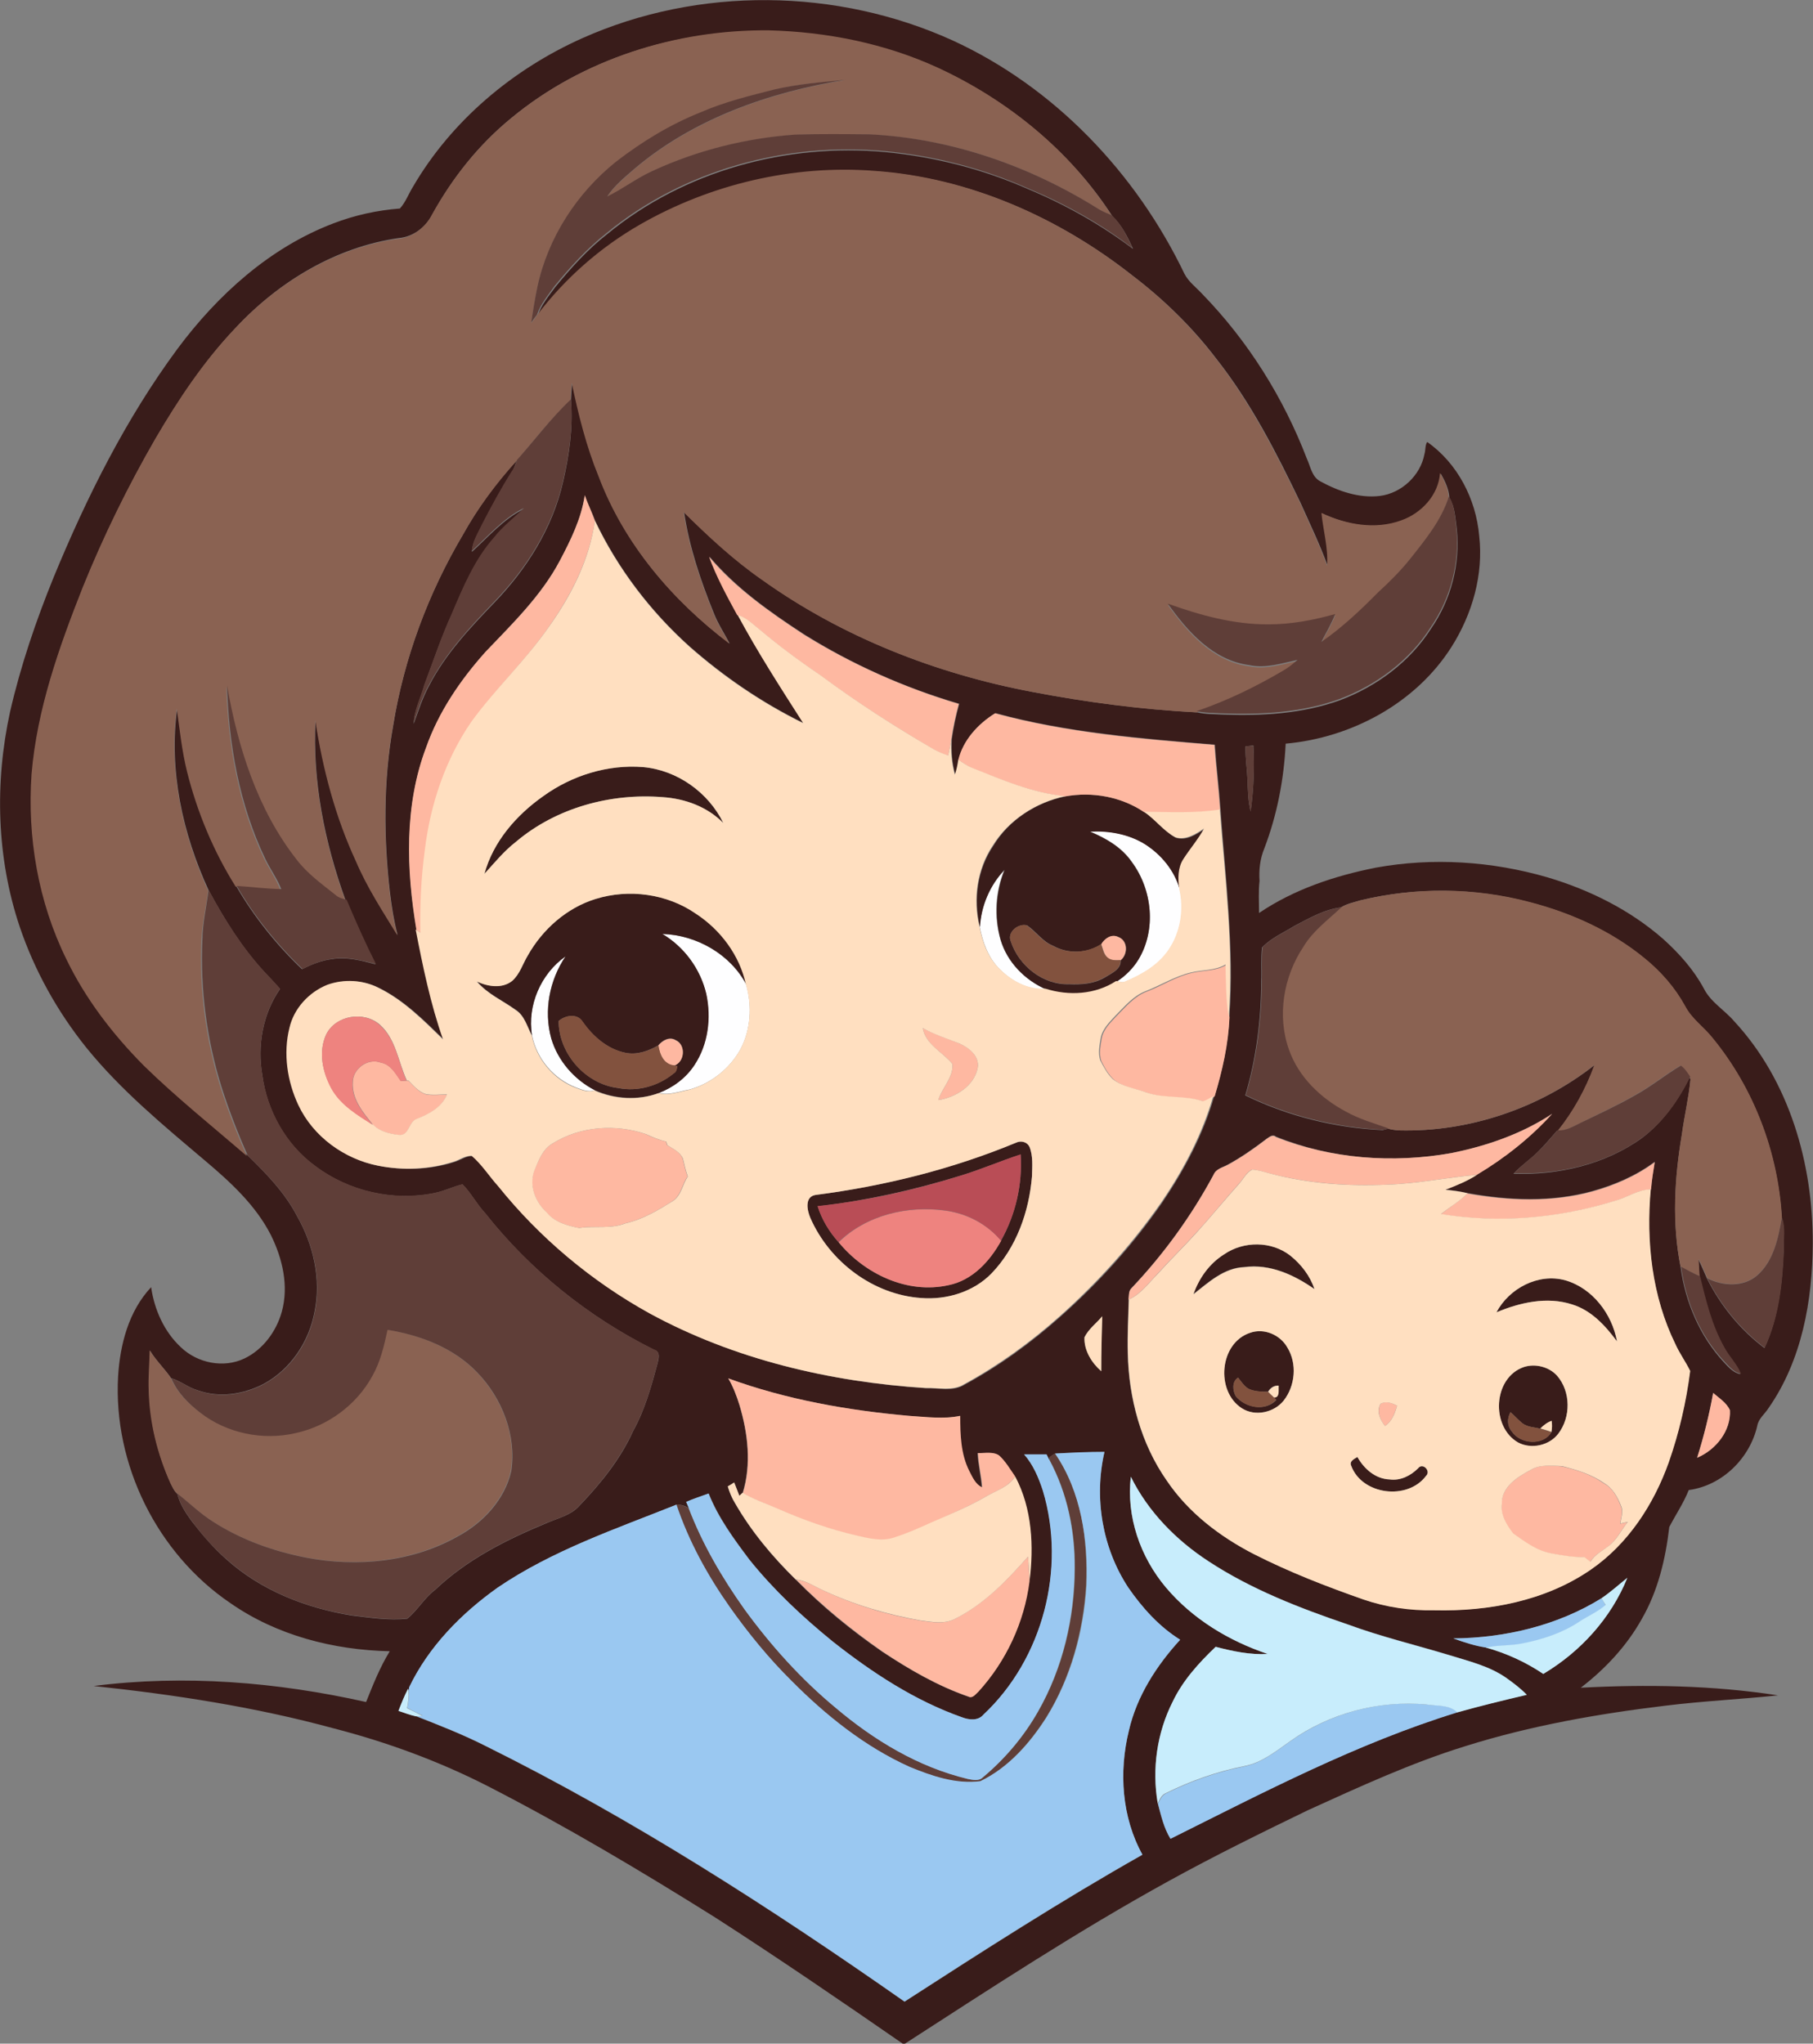 <?xml version="1.0" encoding="iso-8859-1"?>
<!-- Generator: Adobe Illustrator 19.2.0, SVG Export Plug-In . SVG Version: 6.00 Build 0)  -->
<svg version="1.1" id="Layer_1" xmlns="http://www.w3.org/2000/svg" xmlns:xlink="http://www.w3.org/1999/xlink" x="0px" y="0px"
	 viewBox="0 0 735.4 829.1" enable-background="new 0 0 735.4 829.1" xml:space="preserve">
<rect x="0" y="0" width="735.4" height="829.1" fill="#808080" stroke="none"/>
<path fill="#FEFEFF" d="M442.1,337.3c7.7-0.4,15.7,1,22.3,5.1c6.6,4.2,12,10.6,14.1,18.2c2,8.4,0.5,17.7-4.4,24.9
	c-4.2,6.1-10.8,9.9-17.4,12.7c-1.2,0.7-2.6,0.1-3.8-0.1c3.6-2.3,6.6-5.3,8.9-9c7.3-12.1,5.6-28.3-2.7-39.5
	C455,343.7,448.6,340,442.1,337.3z"/>
<path fill="#FEFEFF" d="M397.4,376c0.6-8.6,4.1-17,10-23.2c-3.7,8.9-4.3,19-1.6,28.4c2.7,9.1,9.8,16.3,18.4,20.1
	c-7.1,0.4-13.7-3.1-18.6-8C400.9,388.7,398.6,382.3,397.4,376z"/>
<path fill="#FEFEFF" d="M268.6,378.9c13.8,0.4,27.6,8.2,34.1,20.6c2.4,8.6,1.9,18.3-2.4,26.3c-4.4,7.9-12,13.8-20.6,16.2
	c-4.1,0.7-8.3,2.5-12.5,1.4c5.8-2.2,11-6.1,14.4-11.3c5.5-8.4,6.9-19.1,4.8-28.9C284.1,393.1,277.5,384.2,268.6,378.9z"/>
<path fill="#FEFEFF" d="M215.8,420c-2-12.1,3.6-25,13.6-32c-6.6,9.6-8.9,22-5.8,33.3c2.6,9.1,9.3,16.7,17.7,21
	c-2.6,0.9-5.2-0.2-7.6-1.1C224.6,437.7,217.7,429.5,215.8,420z"/>
<g>
	<g>
		<path fill="#391C1A" d="M236.2,15.5c47.2-21.1,103.3-20.4,150.2,0.9c41.4,19,74.5,53.9,94.1,94.8c1.7,3.2,4.7,5.4,7.1,8
			c18.6,19.1,33,42.1,42.5,66.9c1.5,3.2,2,7.4,5.5,9.2c7.3,4,15.7,6.9,24.1,5.9c8.8-1.1,16.5-8.3,18.1-17c0.5-1.6,0.2-3.5,1.1-4.9
			c12.3,8.6,19.8,23.2,21.1,38.1c1.8,15.7-2.8,31.7-11.2,45c-14.5,22.9-40.6,36.9-67.3,39.3c-0.7,14.5-3.5,29-8.7,42.6
			c-1.7,4.1-2.2,8.6-1.9,13.1c-0.5,4.3-0.2,8.6-0.2,13c14.2-9.6,30.7-15.1,47.4-18.4c23.1-4.2,47-2.6,69.5,3.9
			c17.2,5.1,33.7,13.3,47.2,25.2c6.4,5.8,12.2,12.3,16.3,19.9c2.8,5.6,8.5,8.8,12.4,13.4c22.3,24.1,31.9,57.6,31.8,90
			c-0.1,23.2-4.4,47.4-17.9,66.8c-1.5,2.4-4.1,4.3-4.6,7.2c-3,13.2-14.2,24.3-27.8,26.1c-2.1,5.3-5.3,10-7.9,15
			c-1.5,13-4.6,26-11.2,37.4c-6.1,10.9-14.8,20.2-24.7,27.8c26.7-1.4,53.5-1,80,3.1c-15.2,1.6-30.5,2.3-45.8,4.2
			c-27.3,3.3-54.6,8.1-81,16.4c-22,6.8-43,16.5-63.9,26c-19,9.2-37.9,18.5-56.4,28.7c-36.9,20.3-72.2,43.5-107.5,66.3
			c-25.3-17.5-50.7-34.9-76.5-51.5c-30-18.8-60.4-36.9-91.9-53.1c-19.9-10.2-41.1-18-62.8-23.6c-31.9-8.7-64.6-13.7-97.4-17.2
			c36.8-4.7,74.4-1.6,110.5,6.5c2.8-7,5.6-14.1,9.6-20.6c-22.8-0.5-45.8-6.4-64.6-19.5c-29.7-20.1-47.6-56.2-45.6-92
			c0.8-13,4.3-26.5,13.4-36.2c1.3,9.1,5.3,18.1,12.1,24.4c6.7,6.4,17.3,8.6,25.8,4.5c7.5-3.6,12.9-11,15.1-18.9
			c2.9-10.5,0.3-21.6-4.4-31.1c-6.2-12.2-16.5-21.6-26.8-30.3c-16.9-14.3-34.1-28.5-48.1-45.8C23.2,410.3,14,393.7,8,376
			c-9.4-28-10.2-58.5-3.9-87.3c4.3-18.7,10.5-36.9,17.7-54.6c13.4-32.5,29.3-64.3,50.2-92.6c16.3-21.9,37.5-41.1,63.3-50.9
			c8.6-3.3,17.7-5.3,26.9-6c2.3-2.5,3.5-5.9,5.3-8.8C183.1,49,208,28.1,236.2,15.5z M207.4,47.9c-13.1,10.7-23.8,24.1-31.9,38.9
			c-2.7,5.3-7.8,9.3-13.9,9.8c-25.5,3.7-48.6,17.7-66,36.4c-12.7,13.4-23,28.9-32.3,44.7c-11.2,19.4-21.1,39.6-29.5,60.4
			c-9.6,24.3-18.6,49.4-20.7,75.6c-1.8,25.7,2.7,51.9,14.1,75.1c7.8,16.2,18.9,30.6,31.5,43.3c13.3,12.9,27.7,24.5,41.7,36.6
			c7.6,7.4,15.2,15.2,20.1,24.7c6.6,11.6,9.8,25.5,7.1,38.7c-2.2,12.1-9.7,23.4-20.6,29.3c-8.2,4.3-18.1,5.8-26.9,2.6
			c-3.8-1.1-6.9-3.8-10.7-4.9c-2.6-3.8-6.1-7.1-8.5-11.1c-0.1,5.4-0.5,10.8-0.4,16.2c0.3,13,3.5,25.8,8.8,37.7
			c0.7,1.4,1.3,3,2.6,4.1c1,4.1,3.4,7.8,5.9,11.2c4.2,5.4,8.7,10.7,13.8,15.2c14.1,12.8,32.5,20,51.1,23c7.5,0.9,15,2.1,22.5,1.3
			c4.2-3.4,6.9-8.4,11.3-11.7c12.8-12.2,28.8-20.3,45-27c4.7-2.1,10.2-3.2,13.7-7.3c8.6-9,16.6-18.9,21.7-30.3
			c4.7-8.5,7.3-17.9,9.8-27.2c0.5-2,1.3-4.9-1.4-5.6c-26.5-13.2-50.2-32.2-68.5-55.4c-3.4-3.6-5.7-8.2-9.2-11.7
			c-3.8,0.9-7.4,2.7-11.2,3.5c-16.7,3.5-34.9-0.6-48.5-10.9c-11.9-8.6-19.6-22.4-21.5-36.9c-2.1-12,0.2-24.9,7.2-35
			c-2-2.3-4.1-4.5-6.2-6.7c-9.2-9.9-16.4-21.5-22.8-33.4c-10.5-22.9-16.2-48.6-12.7-73.8c1.2,8.6,2.1,17.3,4.2,25.7
			c4.2,16.4,10.8,32.2,19.7,46.5c7.2,12.4,16.3,23.8,26.7,33.7c3.8-1.9,7.9-3.6,12.2-4.1c5.9-1,11.9,0.6,17.6,2.1
			c-4.3-8.5-8.2-17.3-11.9-26.1l-0.3-0.1c-8.4-23.3-13.4-48.1-12.1-72.9c3.1,19.7,8.1,39.1,16.5,57.2c4.5,10.6,10.8,20.3,16.8,30
			c-1.5-5.6-2.4-11.4-3.1-17.1c-2.6-22.5-2.7-45.5,1.3-67.9c4.4-27.4,14.3-53.8,28.4-77.6c6-10.8,13.4-20.8,21.7-29.9
			c-0.6,1.5-1,3.2-1.9,4.6c-4.5,7.1-8.4,14.4-12.3,21.9c-1.6,3.4-3.8,6.7-4,10.6c6.7-6.1,12.8-13.3,21.1-17.4
			c-4,4-8.6,7.4-12.1,11.9c-7.9,8.9-12.5,20-17.1,30.8c-4.3,9.4-7.6,19.2-11.2,28.9c-1.4,5.2-4.1,10.1-4.3,15.6
			c1.9-5.3,3.6-10.7,6.3-15.6c6.6-12.8,16.6-23.4,26.5-33.7c13.1-13.6,23.6-30.3,27.8-48.9c2.5-10.8,4.1-22,3.2-33.1
			c0.1-2.4,0.3-4.8,0.5-7.1c2.7,12.9,5.9,25.8,10.9,38c10.2,27.4,29.9,50.4,53,67.8c-2.2-4.2-4.8-8.1-6.5-12.5
			c-5.3-13.1-9.9-26.7-12-40.8c9.9,9.8,20.2,19.4,31.7,27.4c32.5,23.3,70.5,38.1,109.6,45.5c22,4.2,44.4,7.1,66.8,8.3
			c3.3,0.8,6.8,0.7,10.2,0.9c16,0.6,32.4-0.3,47.7-5.8c14.9-5.6,28.4-15.6,37-29.1c8.1-11.7,11.9-26.3,10.4-40.4
			c-0.6-4.3-0.7-8.9-3-12.7c-0.2-3.5-1.8-6.8-3.5-9.8c-0.6,8.9-7.5,16.3-15.7,19.2c-10.6,3.9-22.4,1.7-32.4-3
			c0.7,7.1,2.8,14.2,2.3,21.4c-3.2-8.8-7.3-17.3-11.1-25.8c-9.8-20.4-20.2-40.8-34.3-58.6c-9.6-12.6-21.1-23.8-33.7-33.4
			c-29.9-23.6-66.4-39.8-104.7-42.4c-32.9-2.4-66.4,5.4-94.9,21.8c-16.3,9.2-30.5,21.9-41.8,36.8c1.4-4.3,4.4-7.9,7.1-11.6
			c6.4-7.8,13.2-15.4,21.2-21.6c31.1-25.6,72.8-36.9,112.7-33.2c19.9,1.9,39.6,6.9,57.9,15c15.1,6.3,29.5,14.4,42.6,24.3
			c-2.1-4.7-4.6-9.7-8.4-13.3c-17-26.3-42.2-46.8-70.4-59.9c-21.5-9.9-45.2-14.6-68.8-15.2C274.3,12.1,236.4,23.9,207.4,47.9z
			 M237.2,200.9c-1.4,9.5-5.7,18.2-10.1,26.6c-7.6,14.1-19.2,25.4-30.1,36.9c-10.2,11.4-19,24.3-24.1,38.8
			c-8.9,23.6-8.1,49.5-3.9,74c2.9,15,6,30.1,11.1,44.6c-8-7.8-16-15.9-26.1-20.9c-6.4-3.3-14.1-3.7-20.8-1.3
			c-7.5,2.9-13.5,9.6-15.4,17.5c-2.5,10.4-0.9,21.7,3.6,31.3c6,12.8,18.5,21.9,32.3,24.6c10,1.9,20.6,1.6,30.4-1.5
			c2.6-0.7,4.9-2.6,7.6-2.5c4.2,3.6,7.1,8.3,10.8,12.4c16.9,20.9,37.8,38.5,61.3,51.5c34.3,18.7,73.2,27.8,112,30.3
			c5.2-0.1,10.9,1.5,15.6-1.5c13.9-7.5,26.8-16.9,38.6-27.4c15.6-13.8,29.7-29.4,41.5-46.5c9-13.3,16.6-27.6,21-43l0.2-0.1
			c3.1-10.4,5.5-21.2,6-32c2-28.1-1.6-56.2-3.6-84.2c-0.6-8.8-1.7-17.6-2.3-26.4c-29.9-2.5-60-4.9-89-12.8
			c-6.9,4.2-13,10.8-14.9,18.9c-0.3,2.1-0.7,4.2-1.4,6.1c-1.3-4.7-1.7-9.6-1.4-14.5c0.7-4.8,1.7-9.6,3-14.3
			c-22.2-6.5-43.5-16-63.1-28.3c-13.8-9-27.5-18.7-38.2-31.4c3.1,8.2,7.2,15.8,11.3,23.5l0.2,0.1c8.1,15.1,17.4,29.5,26.6,43.9
			c-16.7-8.2-32.2-18.8-46.2-31.1c-15.9-14.3-29.1-31.6-38.3-51C240.1,207.8,238.4,204.5,237.2,200.9z M505.2,302.8
			c-0.1,4.5,0.6,9,0.8,13.4c0.2,4.4,0.2,8.8,1.3,13c1.2-8.9,1.6-17.8,1.1-26.8C507.3,302.6,506.2,302.7,505.2,302.8z M551.7,365.3
			c-2.6,0.8-5.4,1.3-7.7,2.8c-6.8,0.8-12.9,4.4-18.9,7.5c-4.5,2.8-9.5,4.9-13.2,8.8c-0.5,4.5-0.1,9.1-0.3,13.7
			c-0.1,15.6-2,31.3-6.5,46.3c17.4,8.5,36.5,13.2,55.8,14.1c0.6-0.2,1.7-0.5,2.2-0.6c1.4,0.4,3,0.6,4.5,0.7
			c28.4,0.7,56.9-9,79.2-26.5c-3.5,9.6-8.4,18.7-14.9,26.7l-0.4,0c-2.6,2.9-5,5.9-7.8,8.6c-3.1,3.1-6.8,5.5-9.8,8.8
			c18.2,0.6,37.1-3.7,52.1-14.5c8.5-6.4,14.7-15.3,19.4-24.7l0.3,1c-0.7,7.5-2.5,14.9-3.5,22.4c-3,17.7-4,36-0.5,53.7
			c1.9,14.2,7.8,28,17.5,38.5c1.9,2,3.8,4.3,6.7,4.9c-1.6-4-4.9-7-6.8-10.8c-5-8.9-7.4-18.9-9.8-28.7c-0.1-2.3-0.3-4.7-0.4-7
			c1.3,2.5,2.3,5.1,3.5,7.7c5.5,11,13.5,20.8,23.3,28.2c5.7-12.3,7.2-26.2,7.8-39.6c-0.2-4.4,0.7-9-0.8-13.3
			c-1.5-26.3-11.3-52.3-28-72.7c-3.6-4.5-8.5-7.8-11.2-13c-4.1-7.5-9.8-14.1-16.4-19.4c-13.5-11.1-29.7-18.4-46.5-22.8
			C598.2,360.1,574.3,359.8,551.7,365.3z M588.7,467.8c-23.7,4.3-48.7,2.4-71.1-6.7c-1.4-1.2-2.8,0.2-3.9,0.9
			c-5,3.8-10.1,7.4-15.6,10.4c-2.1,1.2-4.8,1.7-5.8,4.1c-9,16.7-20.2,32.2-33.3,46c-1.3,1.2-1,3.1-1.2,4.6
			c-0.2,7.3-0.6,14.6-0.4,21.9c0.4,18.2,5.3,36.6,15.8,51.6c8.7,13,21.5,22.7,35.3,29.8c14.3,7.2,29.3,13.1,44.4,18.4
			c9.3,3.2,19.1,4.5,28.9,4.4c22.1,0.6,45-3.8,63.4-16.5c15.1-10.4,25.5-26.4,31.6-43.5c4.2-12,7.1-24.5,8.7-37.1
			c-1.8-3.7-4.3-7.1-6-10.9c-9.5-19.3-11.9-41.5-10-62.8h0.2c0.3-3.7,0.9-7.4,1.5-11.1c-7.5,5.6-16.3,9.4-25.3,11.9
			c-16.5,4.6-34,3.8-50.7,0.8c-3-0.7-6-1.1-9-1.4c4.4-1.7,8.9-3.5,12.9-6.1c11.3-6.7,21.7-15,30.5-24.7
			C617.3,460,603.1,464.9,588.7,467.8z M439.9,542.5c-0.2,5.3,2.9,10.4,6.8,13.8c-0.1-7.4,0.1-14.9,0.4-22.3
			C444.7,536.8,441.6,539.1,439.9,542.5z M295.4,559.2c2,3.4,3.4,7.1,4.5,10.8c3.5,11.5,4.9,24.1,1.3,35.7c-0.4,0.4-0.9,0.8-1.3,1.2
			c-0.7-1.8-1.3-3.6-2.1-5.4c-0.9,0.5-1.8,1-2.6,1.6c0.7,2.3,1.6,4.6,2.9,6.7c6.6,11.5,15.2,21.8,24.7,31.1
			c10.6,10.8,22.4,20.5,34.9,29.1c11,7.3,22.6,14,35,18.3c1.7,0.9,2.9-1.1,4-2c11.2-12.3,18.7-28.1,20.7-44.7
			c1.9-14.3,1.1-29.6-5.8-42.6c-2.1-3-3.9-6.2-6.6-8.6c-2.5-1.5-5.7-0.8-8.5-0.9c0.2,4.7,1.4,9.2,1.7,13.9c-2.8-1.2-3.9-4.2-5.2-6.6
			c-3.5-6.9-3.7-14.8-3.7-22.4c-6.8,1.5-13.8,0.5-20.7,0C343.9,572.2,318.9,567.8,295.4,559.2z M694.9,565.1
			c-1.6,8.9-3.8,17.7-6.5,26.3c7.6-3.2,13.7-10.9,13.3-19.3C700.3,569,697.3,567.2,694.9,565.1z M427.9,589.7
			c-0.7,0.5-1.4,0.9-2.1,1.4c0,0.3-0.1,1-0.1,1.4c-0.3-0.6-0.9-1.8-1.2-2.4c-3,0-6.1,0-9.1,0c3.7,4.2,5.9,9.5,7.7,14.7
			c9.5,31.5-0.1,68.2-24.1,90.8c-2.2,2.6-5.8,2.2-8.7,1.1c-19.2-6.8-36.5-18.1-52.4-30.7c-12.3-10-24-20.9-33.9-33.3
			c-6.3-8.4-12.6-17-16.5-26.8c-3,1.1-6.1,2.1-9.1,3.4c0.3,0.7,0.8,2,1.1,2.6c-1.6-1-3.3-1.6-5.1-1.4c-24.8,9.8-50.4,18.5-72.6,33.7
			c-14.8,10.4-27.9,23.8-35.8,40.3c0,0.3-0.1,1.1-0.2,1.4l-0.2-0.8c-1.5,2.9-2.7,6-3.9,9c2.3,0.7,4.6,1.6,7.1,2.2
			c9.5,3.7,18.9,7.4,28,12c59.6,29.6,115.7,65.7,170.1,103.8c31.8-20.5,63.6-41,96.5-59.6c-8.4-15.2-9.6-33.6-5.5-50.3
			c3.2-14,11.2-26.4,20.8-36.9c-8.5-5.3-15.4-12.9-21-21.1c-10.6-16.1-14-36.4-9.7-55.1C441.3,589.1,434.6,589.4,427.9,589.7
			L427.9,589.7z M458.7,599.1c-1.9,16.2,3.8,32.6,14.2,44.9c10.8,12.8,25.6,21.7,41.3,27c-7.1,0.4-14.2-1.1-21.1-2.9
			c-6.8,6.5-13.3,13.6-17.4,22.2c-6.4,12.6-8.5,27.3-6.1,41.3c1.3,4.9,2.4,9.9,5.1,14.3c37.9-18.9,75.8-38.7,116.4-51.3l0.1,0
			c9.3-2.6,18.7-4.9,28.1-7.1c-2.4-2.5-5.3-4.7-8.1-6.7c-7-5-15.6-6.9-23.7-9.5c-13.6-4.1-27.4-7.4-40.7-12.3
			c-19.6-6.6-39.1-14.2-56.5-25.6C477.2,624.9,465.7,613.3,458.7,599.1z M649.6,648.4c-17.9,11.1-39.1,16.1-60.1,16.3
			c4.5,1.6,9.2,3.2,13.9,3.6l-0.7,0.1c8.3,2.3,16.1,5.9,23.3,10.7c15.1-9,27.5-22.7,34.1-39C656.6,642.9,653.3,645.9,649.6,648.4z"
			/>
	</g>
	<path fill="#391C1A" d="M220.5,322.9c11.6-8.3,26-12.9,40.3-11.7c13.8,1.2,26.5,10.3,32.6,22.7c-6.4-6.6-15.5-9.9-24.6-10.5
		c-21.1-1.7-43.2,4.3-59.5,18.1c-4.8,3.7-8.7,8.5-12.8,13C200,341.4,209.5,330.6,220.5,322.9z"/>
	<g>
		<path fill="#391C1A" d="M432.1,323.1c11-2,22.8,0.1,32.1,6.4c4.6,3,7.9,7.8,12.8,10.4c4.2,1.3,8.3-1.3,11.6-3.6
			c-2.4,4.4-5.7,8.2-8.4,12.4c-2.3,3.6-2.2,8-1.7,12c-2.2-7.6-7.5-14-14.1-18.2c-6.6-4.1-14.6-5.5-22.3-5.1
			c6.5,2.7,12.9,6.4,17,12.4c8.3,11.2,10,27.4,2.7,39.5c-2.2,3.6-5.3,6.7-8.9,9c-8.4,5.5-19.2,6.1-28.6,3.1
			c-8.6-3.8-15.7-11-18.4-20.1c-2.6-9.3-2-19.4,1.6-28.4c-6,6.3-9.5,14.6-10,23.2c-2.7-11.1-1.1-23.3,5.4-32.9
			C409.2,332.7,420.2,325.6,432.1,323.1z M410,381.9c3.2,9.9,13.1,17.8,23.7,17.4c4.9,0.2,10-0.1,14.4-2.7c2.7-1.7,6.7-3.3,6.5-7
			c3-2.5,3-8-1-9.5c-2.8-1.3-5.4,0.7-6.8,2.9c-5.8,3.8-13.5,4.1-19.6,0.7c-4.3-1.7-6.9-5.8-10.6-8.3
			C413,374.5,408.4,378.2,410,381.9z"/>
	</g>
	<g>
		<path fill="#391C1A" d="M241.6,364.7c13.5-4.2,28.9-2.1,40.7,5.8c10.1,6.5,18,17,20.5,29c-6.5-12.4-20.3-20.2-34.1-20.6
			c8.9,5.3,15.4,14.2,17.8,24.3c2.1,9.8,0.8,20.5-4.8,28.9c-3.4,5.2-8.6,9.1-14.4,11.3c-8.3,3.1-17.9,2.5-26-1.1
			c-8.4-4.3-15-12-17.7-21c-3.1-11.3-0.7-23.6,5.8-33.3c-10,7-15.6,19.9-13.6,32c-1.9-3.5-3-8-6.5-10.3c-5.3-3.8-11.5-6.4-15.8-11.6
			c4.4,2.1,10.1,3.1,14.3-0.2c3.1-2.7,4.3-6.9,6.4-10.4C220.1,377,229.9,368.3,241.6,364.7z M226.6,414.2
			c0,13.2,10.9,25.6,24.1,27.2c7.9,1.6,16.3-0.8,22.5-5.9c1.1-0.6,1.3-1.9,1.5-3l-1.2-0.3c4.3-1.4,4.8-8.5,0.5-10.3
			c-2.5-1.5-5.4,0.2-7,2.2c-4,2.3-8.7,4-13.4,3c-7.3-1.5-13.1-6.7-17.3-12.6C234.2,411,229.3,411.9,226.6,414.2z"/>
	</g>
	<g>
		<path fill="#391C1A" d="M412.1,463.6c2-0.9,4.5-0.4,5.5,1.7c1.5,3.8,1,8,1,11.9c-1.1,14.3-6.3,28.9-16.4,39.4
			c-7.3,7.6-18.2,10.8-28.5,10c-19.5-1.4-37.3-14.8-45-32.5c-1.3-3-2.5-8.5,2-9.3C358.6,481.2,386.1,474.3,412.1,463.6z M389.5,477
			c-18.9,5.8-38.2,10.1-57.8,12.4c1.7,5.4,4.7,10.4,8.5,14.6c10.5,12.8,27.8,21.1,44.4,17.4c9.7-1.9,16.9-9.7,21.4-18
			c5.9-10.6,8.8-22.9,8-35C405.8,471,397.8,474.5,389.5,477z"/>
	</g>
	<path fill="#391C1A" d="M496.5,508.9c7.9-5.4,19.3-5.5,26.9,0.5c4.4,3.5,8,8.2,9.7,13.5c-8.2-5.8-18.1-10.3-28.4-8.9
		c-8.3,0.3-14.5,6.2-20.7,11C486.3,518.5,490.6,512.6,496.5,508.9z"/>
	<path fill="#391C1A" d="M607,532.4c5.2-9.7,17-16,27.9-13c11.1,3.2,19,13.7,21,24.8c-4.7-6.3-10.4-12.6-18.2-15
		C627.5,525.9,616.5,528.4,607,532.4z"/>
	<g>
		<path fill="#391C1A" d="M507.1,540.7c5.7-2,12.2,0.8,15.1,6c4,6.6,3.2,15.5-1.5,21.5c-3.9,4.9-11.7,6.6-17,3.1
			C492.9,564.4,494.6,544.8,507.1,540.7z M501.3,566.5c3.9,4.6,11.9,6.2,16.4,1.5l-1.1-1.1c2.6,0.1,1.9-3.1,2-4.8
			c-1.9-0.1-3.4,1-4.3,2.5c-2.7,0-5.5,0-7.9-1.2c-1.8-1.1-2.9-2.9-4.2-4.5C499.6,560.5,500,564.3,501.3,566.5z"/>
	</g>
	<g>
		<path fill="#391C1A" d="M618.1,554.6c4.7-1.5,10.2-0.2,13.5,3.6c5.6,6.4,5.6,16.8,0.5,23.5c-3.7,4.8-11,6.4-16.3,3.6
			C604.6,578.9,605.6,558.9,618.1,554.6z M612.7,572.9c-1.4,2.5-1.4,5.6,0.5,7.8c3.4,5.2,12.8,5.9,16.1,0.3c0.3-1.5,0.3-3,0.1-4.5
			c-1.8,0.6-3.2,1.8-4.6,3.1c-2.5-0.6-5.2-0.6-7.3-2.2C615.8,576,614.3,574.3,612.7,572.9z"/>
	</g>
	<path fill="#391C1A" d="M548.1,594.7c-0.9-1.9,1.2-2.8,2.5-3.6c2.7,4.8,7.3,8.9,13.1,9.1c4.4,0.6,8.5-1.5,11.5-4.5
		c1.8-2.5,5.4,1.1,3.2,3.1C570.9,608.8,552.5,606.5,548.1,594.7z"/>
</g>
<g>
	<path fill="#8A6252" d="M207.4,47.9c29-24,66.9-35.9,104.3-35.6c23.6,0.6,47.3,5.3,68.8,15.2c28.3,13.1,53.5,33.6,70.4,59.9
		c-1.7-0.7-3.4-1.4-5-2.3c-27.9-17.7-60.1-29-93.2-30.5c-10-0.1-20-0.2-30,0.1c-20,1.4-39.7,6.3-57.9,14.7
		c-6.5,2.9-12.1,7.3-18.5,10.4c2.9-4.4,7-7.6,10.9-11.1c24.1-20.4,54.8-31.2,85.6-36.2c-9.5,0.9-19,1.6-28.3,3.8
		c-10.3,2.7-20.6,5.1-30.4,9.5c-12.3,4.9-23.6,11.8-34.1,19.9c-15.9,12.7-27.7,30.8-32,50.8c-1,4.8-1.8,9.6-2.5,14.5
		c0.8-1,1.6-2,2.3-3.1c11.3-14.9,25.6-27.5,41.8-36.8c28.6-16.4,62.1-24.3,94.9-21.8c38.3,2.6,74.8,18.8,104.7,42.4
		c12.6,9.6,24,20.8,33.7,33.4c14.1,17.9,24.4,38.2,34.3,58.6c3.8,8.6,7.9,17,11.1,25.8c0.5-7.2-1.6-14.3-2.3-21.4
		c9.9,4.7,21.8,6.9,32.4,3c8.2-2.9,15.1-10.3,15.7-19.2c1.7,3,3.3,6.3,3.5,9.8c-2.9,9.6-9.4,17.4-15.6,25.2c-4,5-8.5,9.4-13,13.9
		c-7.2,7.3-14.6,14.4-23,20.1c1.8-3.8,4.1-7.4,5.6-11.3c-8.8,2.4-17.8,4.2-27,4.2c-14,0.1-27.8-3.7-40.9-8.4
		c8,11.3,18.4,23,32.9,24.9c6.6,1.5,13.2-0.8,19.7-2.1c-1.8,1.6-3.6,3.1-5.7,4.3c-11.2,6.6-22.9,12.3-35.2,16.5
		c-22.4-1.1-44.7-4.1-66.8-8.3c-39.1-7.4-77.1-22.3-109.6-45.5c-11.5-8-21.8-17.6-31.7-27.4c2.1,14.1,6.7,27.6,12,40.8
		c1.7,4.4,4.3,8.3,6.5,12.5c-23.1-17.5-42.7-40.5-53-67.8c-5-12.2-8.2-25.1-10.9-38c-0.2,2.4-0.4,4.7-0.5,7.1
		c-8.1,7.5-14.7,16.3-21.9,24.6c-8.3,9.2-15.7,19.1-21.7,29.9c-14.1,23.8-23.9,50.2-28.4,77.6c-4,22.4-3.9,45.4-1.3,67.9
		c0.7,5.8,1.6,11.5,3.1,17.1c-6-9.8-12.3-19.4-16.8-30c-8.4-18.1-13.5-37.5-16.5-57.2c-1.3,24.8,3.7,49.6,12.1,72.9
		c-1.6-0.3-3.1-0.9-4.3-1.9c-5.5-4.5-11.4-8.6-15.7-14.3c-15.9-20.3-23.8-45.5-28.2-70.6c0.7,24.1,5,48.5,15.5,70.3
		c2.1,4.2,4.8,8,6.4,12.3c-6.1-0.2-12.1-0.9-18.1-1.3c-9-14.3-15.6-30.2-19.7-46.5c-2.1-8.4-3-17.1-4.2-25.7
		c-3.4,25.2,2.3,50.9,12.7,73.8c-0.8,6.7-2.4,13.4-2.7,20.1c-0.9,20.2,1.8,40.6,7.8,59.9c3,9.4,6.6,18.6,10.6,27.7
		c-14-12.1-28.5-23.7-41.7-36.6c-12.6-12.7-23.7-27.1-31.5-43.3c-11.4-23.2-15.9-49.4-14.1-75.1c2.2-26.2,11.1-51.3,20.7-75.6
		c8.4-20.8,18.3-41,29.5-60.4c9.3-15.9,19.6-31.4,32.3-44.7c17.4-18.7,40.5-32.7,66-36.4c6-0.5,11.2-4.5,13.9-9.8
		C183.6,72,194.3,58.6,207.4,47.9z"/>
	<path fill="#8A6252" d="M551.7,365.3c22.6-5.5,46.5-5.3,69,0.7c16.8,4.4,33,11.7,46.5,22.8c6.6,5.4,12.3,11.9,16.4,19.4
		c2.7,5.2,7.7,8.5,11.2,13c16.7,20.4,26.5,46.4,28,72.7c-1.5,8.3-3.3,17.5-10,23.4c-5.6,4.9-14,4.4-20.3,1.2
		c-1.1-2.6-2.2-5.2-3.5-7.7c0.1,2.3,0.3,4.6,0.4,7c-2.6-1.2-5.2-2.5-7.7-3.9c-3.6-17.7-2.5-36,0.5-53.7c1-7.5,2.8-14.9,3.5-22.4
		l-0.3-1c-1.1-1.6-2.1-3.4-3.8-4.5c-6.4,3.8-12.2,8.6-18.8,12.2c-7.1,4.1-14.6,7.5-21.9,11.2c-2.9,1.3-5.8,3.2-9.1,3.1
		c6.4-8,11.4-17.1,14.9-26.7c-22.3,17.5-50.8,27.2-79.2,26.5c-1.5-0.1-3-0.3-4.5-0.7c-5.9-2.1-12-3.8-17.5-6.9
		c-10.1-5.4-19-14-22.9-24.9c-5-13.9-2.3-29.8,5.8-41.9c3.9-6.4,10-10.9,15.4-16C546.4,366.7,549.1,366.1,551.7,365.3z"/>
	<path fill="#8A6252" d="M157,539.4c13.3,2.2,26.7,7.3,36.3,17.2c10.1,10.5,16.2,25.5,13.9,40.1c-2.6,11.5-11.3,20.9-21.5,26.4
		c-18.6,10.6-41.1,12.7-61.9,8.7c-13.2-2.6-26.1-7.2-37.5-14.5c-5.3-3.3-9.7-7.7-14.6-11.5c-1.2-1.1-1.8-2.7-2.6-4.1
		c-5.3-11.8-8.5-24.7-8.8-37.7c-0.2-5.4,0.3-10.8,0.4-16.2c2.4,4,5.9,7.3,8.5,11.1c2.4,5.7,6.8,10.2,11.7,13.9
		c10.8,8.4,25.4,11.5,38.7,8.3c13-2.8,24.7-11.4,31.1-23.1C154.1,552.4,155.6,545.9,157,539.4z"/>
</g>
<g>
	<path fill="#5F3E38" d="M314.5,36.2c9.3-2.1,18.8-2.9,28.3-3.8c-30.8,5-61.6,15.8-85.6,36.2c-3.9,3.4-8,6.7-10.9,11.1
		c6.4-3.1,12-7.5,18.5-10.4c18.2-8.4,37.9-13.3,57.9-14.7c10-0.3,20-0.2,30-0.1c33.1,1.6,65.3,12.9,93.2,30.5c1.6,0.9,3.3,1.6,5,2.3
		c3.8,3.5,6.3,8.5,8.4,13.3c-13-10-27.5-18-42.6-24.3c-18.3-8.1-37.9-13.1-57.9-15c-39.9-3.7-81.6,7.6-112.7,33.2
		c-8,6.3-14.8,13.8-21.2,21.6c-2.6,3.7-5.6,7.2-7.1,11.6c-0.8,1-1.5,2-2.3,3.1c0.7-4.8,1.5-9.7,2.5-14.5c4.3-20,16.1-38.1,32-50.8
		c10.4-8,21.8-15,34.1-19.9C293.9,41.3,304.3,38.8,314.5,36.2z"/>
	<path fill="#5F3E38" d="M209.7,186.6c7.3-8.2,13.9-17.1,21.9-24.6c0.9,11.1-0.7,22.3-3.2,33.1c-4.2,18.6-14.7,35.3-27.8,48.9
		c-9.9,10.3-19.8,20.9-26.5,33.7c-2.8,4.9-4.5,10.3-6.3,15.6c0.2-5.5,2.9-10.4,4.3-15.6c3.7-9.7,6.9-19.5,11.2-28.9
		c4.6-10.8,9.2-21.9,17.1-30.8c3.5-4.5,8.1-7.9,12.1-11.9c-8.3,4.1-14.4,11.3-21.1,17.4c0.2-3.9,2.4-7.1,4-10.6
		c3.8-7.4,7.8-14.8,12.3-21.9C208.7,189.8,209.1,188.2,209.7,186.6z"/>
	<path fill="#5F3E38" d="M572.1,226.6c6.1-7.7,12.6-15.6,15.6-25.2c2.4,3.8,2.5,8.4,3,12.7c1.5,14.2-2.3,28.7-10.4,40.4
		c-8.6,13.5-22.1,23.5-37,29.1c-15.2,5.5-31.6,6.4-47.7,5.8c-3.4-0.2-6.8-0.1-10.2-0.9c12.3-4.2,24-9.9,35.2-16.5
		c2.1-1.2,3.9-2.7,5.7-4.3c-6.5,1.4-13,3.6-19.7,2.1c-14.5-1.9-24.9-13.6-32.9-24.9c13.1,4.7,26.8,8.5,40.9,8.4
		c9.1,0,18.2-1.7,27-4.2c-1.5,3.9-3.7,7.5-5.6,11.3c8.4-5.8,15.9-12.9,23-20.1C563.6,236.1,568.1,231.6,572.1,226.6z"/>
	<path fill="#5F3E38" d="M107.6,348.4c-10.5-21.9-14.8-46.2-15.5-70.3c4.4,25.1,12.3,50.3,28.2,70.6c4.3,5.7,10.2,9.9,15.7,14.3
		c1.2,1.1,2.7,1.6,4.3,1.9l0.3,0.1c3.7,8.8,7.6,17.6,11.9,26.1c-5.7-1.4-11.7-3.1-17.6-2.1c-4.3,0.5-8.4,2.2-12.2,4.1
		c-10.4-10-19.5-21.3-26.7-33.7c6.1,0.4,12.1,1.2,18.1,1.3C112.4,356.4,109.6,352.6,107.6,348.4z"/>
	<path fill="#5F3E38" d="M505.2,302.8c1-0.1,2.1-0.2,3.2-0.3c0.5,9,0.1,17.9-1.1,26.8c-1.1-4.3-1.1-8.7-1.3-13
		C505.8,311.7,505.1,307.3,505.2,302.8z"/>
	<path fill="#5F3E38" d="M84.6,361c6.4,11.9,13.6,23.4,22.8,33.4c2.1,2.2,4.2,4.4,6.2,6.7c-7,10.1-9.3,23-7.2,35
		c2,14.5,9.7,28.3,21.5,36.9c13.7,10.3,31.8,14.4,48.5,10.9c3.9-0.7,7.4-2.6,11.2-3.5c3.5,3.5,5.8,8.1,9.2,11.7
		c18.4,23.3,42,42.3,68.5,55.4c2.7,0.7,1.8,3.6,1.4,5.6c-2.5,9.3-5.1,18.7-9.8,27.2c-5.2,11.4-13.1,21.3-21.7,30.3
		c-3.5,4.1-8.9,5.3-13.7,7.3c-16.2,6.7-32.2,14.8-45,27c-4.4,3.3-7.1,8.3-11.3,11.7c-7.5,0.8-15.1-0.4-22.5-1.3
		c-18.6-2.9-37-10.2-51.1-23c-5.2-4.5-9.7-9.8-13.8-15.2c-2.5-3.4-4.9-7.1-5.9-11.2c4.9,3.8,9.3,8.2,14.6,11.5
		c11.4,7.3,24.3,11.9,37.5,14.5c20.8,4,43.3,1.9,61.9-8.7c10.2-5.5,18.9-14.9,21.5-26.4c2.2-14.6-3.8-29.7-13.9-40.1
		c-9.5-9.9-22.9-15-36.3-17.2c-1.4,6.5-2.9,13-6.2,18.8c-6.4,11.7-18.1,20.3-31.1,23.1c-13.3,3.1-27.9,0.1-38.7-8.3
		c-4.8-3.7-9.3-8.2-11.7-13.9c3.8,1.1,6.9,3.8,10.7,4.9c8.8,3.2,18.8,1.7,26.9-2.6c10.9-5.9,18.4-17.1,20.6-29.3
		c2.7-13.2-0.5-27.1-7.1-38.7c-4.9-9.6-12.5-17.3-20.1-24.7c-4-9-7.6-18.3-10.6-27.7c-6-19.3-8.7-39.7-7.8-59.9
		C82.2,374.3,83.8,367.7,84.6,361z"/>
	<path fill="#5F3E38" d="M525.2,375.6c6-3.1,12.1-6.7,18.9-7.5c-5.4,5.1-11.6,9.6-15.4,16c-8.1,12.1-10.8,28.1-5.8,41.9
		c3.9,11,12.8,19.5,22.9,24.9c5.5,3.1,11.5,4.8,17.5,6.9c-0.6,0.2-1.7,0.5-2.2,0.6c-19.3-1-38.5-5.7-55.8-14.1
		c4.5-15,6.4-30.6,6.5-46.3c0.2-4.6-0.2-9.2,0.3-13.7C515.6,380.6,520.7,378.4,525.2,375.6z"/>
	<path fill="#5F3E38" d="M663,444.5c6.6-3.6,12.4-8.4,18.8-12.2c1.6,1.1,2.7,2.9,3.8,4.5c-4.6,9.5-10.9,18.4-19.4,24.7
		c-14.9,10.8-33.8,15.1-52.1,14.5c3-3.2,6.6-5.7,9.8-8.8c2.8-2.6,5.2-5.7,7.8-8.6l0.4,0c3.3,0.1,6.2-1.7,9.1-3.1
		C648.4,452,655.8,448.6,663,444.5z"/>
	<path fill="#5F3E38" d="M722.8,493.9c1.6,4.2,0.6,8.9,0.8,13.3c-0.5,13.4-2,27.3-7.8,39.6c-9.8-7.5-17.8-17.2-23.3-28.2
		c6.3,3.2,14.7,3.7,20.3-1.2C719.5,511.5,721.3,502.3,722.8,493.9z"/>
	<path fill="#5F3E38" d="M681.9,513.9c2.5,1.4,5,2.7,7.7,3.9c2.4,9.8,4.8,19.8,9.8,28.7c2,3.8,5.2,6.8,6.8,10.8
		c-2.9-0.5-4.8-2.9-6.7-4.9C689.6,541.9,683.8,528.1,681.9,513.9z"/>
	<path fill="#5F3E38" d="M427.9,589.7L427.9,589.7c10.7,15.5,13.5,35.1,12.6,53.6c-1.2,18.7-6.3,37.5-16.2,53.5
		c-6.7,10.5-15.4,20.4-26.8,25.9c-9.9,1.3-19.7-2.1-28.7-5.8c-18.1-8.2-33.9-20.8-47.9-34.9c-9.3-9.2-17.5-19.4-25.1-30
		c-9-12.8-16.6-26.6-21.6-41.5c1.9-0.2,3.6,0.5,5.1,1.4C285,626.5,293,640,302,652.8c10.7,14.8,23,28.5,37.1,40.1
		c15.6,13.1,33.5,24,53.5,28.8c2,0.4,4.4,1,6.1-0.6c8.9-7.5,16.6-16.5,22.4-26.7c10.1-17.6,14.9-38,14.9-58.3
		c0.1-15.1-3-30.3-10.2-43.7c0-0.3,0.1-1,0.1-1.4C426.5,590.6,427.2,590.2,427.9,589.7z"/>
</g>
<g>
	<path fill="#FEB8A1" d="M237.2,200.9c1.2,3.5,2.9,6.9,4.1,10.4c-2.2,15.7-9.6,30.1-18.6,42.9c-9.4,13.7-21.7,25.1-31.2,38.8
		c-10.6,15.4-16.7,33.7-18.9,52.2c-1.4,11.1-1.9,22.2-1.8,33.4c-0.5-0.3-1.5-1-1.9-1.3c-4.1-24.5-5-50.4,3.9-74
		c5.1-14.5,13.9-27.4,24.1-38.8c11-11.5,22.6-22.7,30.1-36.9C231.5,219.1,235.8,210.4,237.2,200.9z"/>
	<path fill="#FEB8A1" d="M287.6,225.9c10.7,12.7,24.4,22.3,38.2,31.4c19.6,12.2,40.9,21.7,63.1,28.3c-1.3,4.7-2.3,9.5-3,14.3
		c-0.4,2.2-0.9,4.5-1.3,6.7c-2-0.7-4-1.5-5.8-2.5c-15.8-9.3-31.2-19.1-45.9-30c-8.7-5.9-17.1-12.1-25.1-18.9
		c-2.7-2.1-5.2-4.7-8.6-5.6l-0.2-0.1C294.8,241.8,290.6,234.1,287.6,225.9z"/>
	<path fill="#FEB8A1" d="M388.7,308.3c1.9-8,8-14.6,14.9-18.9c29,7.9,59.2,10.4,89,12.8c0.6,8.8,1.7,17.6,2.3,26.4
		c-10.1,1.6-20.5,0.9-30.8,0.9c-9.3-6.3-21.1-8.4-32.1-6.4c-13.2-1.4-25.6-6.6-37.8-11.5C392.3,310.7,390.5,309.5,388.7,308.3z"/>
	<path fill="#FEB8A1" d="M446.7,383c1.4-2.3,4.1-4.2,6.8-2.9c4,1.4,4.1,7,1,9.5c-1.8,0-3.8,0.2-5.2-1
		C447.7,387.2,447.4,384.9,446.7,383z"/>
	<path fill="#FEB8A1" d="M483.5,394.7c4.6-1.1,9.7-0.7,13.9-3.2c0.1,7.1,0,14.3,1.3,21.3c-0.4,10.9-2.9,21.6-6,32l-0.2,0.1
		c-1.4,0.7-2.6,1.7-4.1,2.1c-7.4-2.6-15.6-1-23-3.6c-4.6-1.7-9.7-2.2-13.6-5.4c-2.2-2.1-3.8-4.9-5.1-7.6c-1-3-0.3-6.2,0.2-9.2
		c0.7-3.7,3.6-6.4,6-9c3.7-3.7,7.2-8,12.2-9.9C471.2,400,476.9,396.2,483.5,394.7z"/>
	<path fill="#FEB8A1" d="M374.3,417.1c4.8,2.6,10,4.2,15,6.3c3.8,1.6,8,5.1,7.3,9.7c-1.4,7.5-9,12.1-16,13.2c1.5-5,6.3-9.3,5.7-14.7
		C382.4,426.8,375.5,423.9,374.3,417.1z"/>
	<path fill="#FEB8A1" d="M267,424.2c1.6-2,4.5-3.7,7-2.2c4.3,1.8,3.8,8.9-0.5,10.3C269.3,432,267.5,427.8,267,424.2z"/>
	<path fill="#FEB8A1" d="M143.1,439.1c0-5.5,6.1-10,11.4-8c4,0.7,6,4.5,8.1,7.5c0.8-0.1,1.6-0.1,2.4-0.2l0.6,0
		c2.2,2.1,4.2,4.7,7.2,5.6c2.8,0.5,5.7,0.1,8.5,0.1c-2,5.1-7.2,7.9-12,9.8c-3.7,1-3.2,7.2-7.6,6.6c-3.6-0.5-7.7-1.4-10.3-4.1
		C147.3,451.4,142.7,445.9,143.1,439.1z"/>
	<path fill="#FEB8A1" d="M588.7,467.8c14.4-2.9,28.6-7.8,40.9-15.9c-8.8,9.7-19.3,18-30.5,24.7c-12.2,1.1-24.2,3.6-36.5,4
		c-16,0.7-32.3-0.5-47.8-4.6c-2.3-0.6-4.6-1.4-7-1.5c-2.5,1.3-3.7,4.2-5.6,6.1c-5.7,6.4-11,13-16.8,19.3c-5.2,5.8-10.8,11.2-16,17
		c-3.6,3.7-6.8,8.2-11.7,10.4c0.3-1.6,0-3.4,1.2-4.6c13.1-13.8,24.3-29.3,33.3-46c1-2.5,3.7-3,5.8-4.1c5.5-3,10.7-6.6,15.6-10.4
		c1.1-0.7,2.5-2.1,3.9-0.9C540,470.2,565,472,588.7,467.8z"/>
	<path fill="#FEB8A1" d="M224.3,463.8c11.1-6.9,25.3-7.9,37.6-3.7c2.6,1.2,5.3,2.4,8.2,3c0.1,0.4,0.4,1.2,0.5,1.5
		c2.3,1.4,5.2,2.7,6.3,5.4c0.6,2.4,1.1,4.9,2,7.3c-2.2,3.1-2.6,7.6-6,9.9c-6,3.8-12.2,7.5-19.3,9.1c-6,2.4-12.6,0.9-18.8,1.9
		c-4.7-1-9.8-2.3-13-6.2c-4.5-4.2-7.3-10.6-5.3-16.7C218.4,471,220,466.2,224.3,463.8z"/>
	<path fill="#FEB8A1" d="M645.9,483.4c9-2.5,17.8-6.3,25.3-11.9c-0.6,3.7-1.2,7.4-1.5,11.1h-0.2c-5.3,0.1-9.7,3.4-14.7,4.7
		c-22.6,7-47,9.2-70.4,5.3c3.6-2.8,7.5-5.2,10.8-8.4C611.9,487.2,629.4,487.9,645.9,483.4z"/>
	<path fill="#FEB8A1" d="M295.4,559.2c23.6,8.6,48.5,13,73.4,15.2c6.9,0.4,13.9,1.4,20.7,0c0,7.6,0.2,15.5,3.7,22.4
		c1.3,2.5,2.5,5.4,5.2,6.6c-0.3-4.7-1.5-9.2-1.7-13.9c2.8,0.1,6-0.7,8.5,0.9c2.7,2.4,4.5,5.6,6.6,8.6c-2.8,4.3-7.8,5.8-12,8.2
		c-6.9,4.1-14.4,7.1-21.6,10.5c-5.1,2.2-10.3,4.6-15.6,6.3c-4.9,1.6-10,0.3-14.8-0.8c-11.3-2.6-22.2-6.5-32.8-11.2
		c-4.6-2.1-9.4-3.6-13.7-6.2c3.6-11.6,2.1-24.3-1.3-35.7C298.8,566.3,297.4,562.6,295.4,559.2z"/>
	<path fill="#FEB8A1" d="M694.9,565.1c2.4,2.1,5.4,3.9,6.8,7c0.5,8.4-5.7,16.1-13.3,19.3C691.1,582.8,693.3,574,694.9,565.1z"/>
	<path fill="#FEB8A1" d="M560,569.5c2.2-1.3,4.7-0.3,6.7,0.8c-0.9,3-2.1,6.4-4.9,8.2C559.8,576.1,558.3,572.5,560,569.5z"/>
	<path fill="#FEB8A1" d="M620.8,596.4c3.8-2.4,8.5-1.8,12.7-1.5c5.9,1.4,11.8,3.2,16.9,6.8c3.7,1.9,5.7,5.7,7.1,9.5
		c1,2.3-0.1,4.7-0.3,7c1-0.2,2-0.5,3-0.7c-2.7,3.3-4.5,7.5-8.1,10c-2.5,1.9-5.5,3.4-7.1,6.2c-0.8-0.7-1.6-1.3-2.4-1.9
		c-4.5,0.1-8.9-0.7-13.3-1.5c-5.9-1-10.9-4.7-15.6-8.1c-2.6-3.4-5.2-7.5-4.6-12C609,603.3,615.5,599.2,620.8,596.4z"/>
	<path fill="#FEB8A1" d="M387.3,656.8c11.8-6,21.1-15.5,29.7-25.3c0.2,3.3,0.4,6.7,0.6,10.1c-2.1,16.6-9.5,32.4-20.7,44.7
		c-1.1,0.9-2.3,2.9-4,2c-12.5-4.3-24-11-35-18.3c-12.4-8.7-24.3-18.3-34.9-29.1c4,0.3,7.3,2.7,10.9,4.3c12.6,5.9,26,10,39.7,12.3
		C378,658.1,383,659,387.3,656.8z"/>
</g>
<g>
	<g>
		<path fill="#FFDFC0" d="M222.7,254.2c9.1-12.8,16.4-27.2,18.6-42.9c9.2,19.3,22.4,36.7,38.3,51c13.9,12.3,29.5,22.9,46.2,31.1
			c-9.2-14.4-18.5-28.8-26.6-43.9c3.4,0.9,5.9,3.5,8.6,5.6c8,6.8,16.4,13,25.1,18.9c14.7,10.9,30.1,20.8,45.9,30
			c1.8,1,3.8,1.8,5.8,2.5c0.5-2.2,0.9-4.5,1.3-6.7c-0.3,4.9,0.1,9.8,1.4,14.5c0.7-2,1.1-4.1,1.4-6.1c1.8,1.2,3.6,2.5,5.6,3.3
			c12.2,4.9,24.6,10.2,37.8,11.5c-11.9,2.5-22.9,9.6-29.4,20c-6.4,9.5-8.1,21.8-5.4,32.9c1.2,6.3,3.5,12.7,8.2,17.2
			c4.9,4.9,11.5,8.4,18.6,8c9.4,3,20.2,2.4,28.6-3.1c1.2,0.1,2.6,0.8,3.8,0.1c6.7-2.8,13.2-6.6,17.4-12.7c4.9-7.1,6.4-16.4,4.4-24.9
			c-0.5-4.1-0.6-8.5,1.7-12c2.7-4.2,6-8,8.4-12.4c-3.4,2.3-7.5,4.9-11.6,3.6c-4.9-2.6-8.2-7.3-12.8-10.4c10.2,0.1,20.6,0.7,30.8-0.9
			c2.1,28,5.7,56.1,3.6,84.2c-1.2-7-1.1-14.2-1.3-21.3c-4.2,2.5-9.3,2.1-13.9,3.2c-6.5,1.5-12.3,5.2-18.5,7.6
			c-5,1.9-8.5,6.2-12.2,9.9c-2.4,2.6-5.3,5.4-6,9c-0.5,3-1.2,6.2-0.2,9.2c1.4,2.7,2.9,5.5,5.1,7.6c3.9,3.1,9,3.7,13.6,5.4
			c7.4,2.6,15.6,1,23,3.6c1.5-0.5,2.8-1.4,4.1-2.1c-4.4,15.4-12,29.8-21,43c-11.9,17.1-26,32.7-41.5,46.5
			c-11.8,10.5-24.7,19.8-38.6,27.4c-4.7,2.9-10.4,1.3-15.6,1.5c-38.8-2.5-77.7-11.6-112-30.3c-23.5-13-44.5-30.6-61.3-51.5
			c-3.7-4.1-6.6-8.8-10.8-12.4c-2.7-0.1-5.1,1.8-7.6,2.5c-9.8,3.1-20.4,3.5-30.4,1.5c-13.7-2.7-26.3-11.8-32.3-24.6
			c-4.5-9.6-6.2-20.9-3.6-31.3c1.8-7.9,7.9-14.5,15.4-17.5c6.7-2.4,14.4-2,20.8,1.3c10.1,5,18.1,13.1,26.1,20.9
			c-5.1-14.5-8.2-29.6-11.1-44.6c0.5,0.3,1.4,1,1.9,1.3c-0.2-11.1,0.3-22.3,1.8-33.4c2.2-18.5,8.3-36.8,18.9-52.2
			C201,279.3,213.2,267.9,222.7,254.2z M220.5,322.9c-11,7.7-20.4,18.5-24,31.6c4.1-4.5,7.9-9.2,12.8-13
			c16.3-13.8,38.4-19.8,59.5-18.1c9.1,0.6,18.1,3.9,24.6,10.5c-6-12.4-18.7-21.5-32.6-22.7C246.5,310.1,232,314.6,220.5,322.9z
			 M241.6,364.7c-11.7,3.6-21.5,12.3-27.5,22.9c-2.1,3.4-3.2,7.6-6.4,10.4c-4.1,3.2-9.8,2.3-14.3,0.2c4.3,5.1,10.5,7.7,15.8,11.6
			c3.6,2.3,4.6,6.8,6.5,10.3c1.9,9.5,8.8,17.8,17.8,21.2c2.4,0.9,5,2,7.6,1.1c8.1,3.6,17.6,4.2,26,1.1c4.2,1.1,8.4-0.6,12.5-1.4
			c8.6-2.4,16.2-8.4,20.6-16.2c4.3-8,4.9-17.7,2.4-26.3c-2.5-11.9-10.3-22.4-20.5-29C270.5,362.6,255.1,360.5,241.6,364.7z
			 M132.3,419.7c-3.2,7-1.5,15.3,2.2,21.7c3.7,6.8,10.5,10.9,16.9,14.9c2.6,2.7,6.7,3.7,10.3,4.1c4.4,0.6,3.9-5.6,7.6-6.6
			c4.8-1.9,10-4.7,12-9.8c-2.8,0-5.7,0.4-8.5-0.1c-3-0.9-5.1-3.5-7.2-5.6l-0.6,0c-3.5-7.6-4.4-16.8-10.9-22.6
			C147.6,410,136.1,411.9,132.3,419.7z M374.3,417.1c1.2,6.7,8,9.6,12,14.5c0.6,5.4-4.2,9.7-5.7,14.7c7-1.1,14.6-5.7,16-13.2
			c0.7-4.6-3.5-8-7.3-9.7C384.3,421.4,379.1,419.8,374.3,417.1z M224.3,463.8c-4.3,2.4-5.9,7.2-7.7,11.5c-2,6.1,0.7,12.5,5.3,16.7
			c3.2,3.9,8.2,5.2,13,6.2c6.3-1,12.8,0.5,18.8-1.9c7.1-1.6,13.2-5.3,19.3-9.1c3.4-2.3,3.8-6.7,6-9.9c-0.9-2.4-1.4-4.8-2-7.3
			c-1.2-2.7-4-3.9-6.3-5.4c-0.1-0.4-0.4-1.2-0.5-1.5c-2.9-0.6-5.5-1.8-8.2-3C249.6,455.9,235.4,456.9,224.3,463.8z M412.1,463.6
			c-26,10.8-53.5,17.6-81.4,21.2c-4.4,0.8-3.3,6.3-2,9.3c7.8,17.8,25.5,31.2,45,32.5c10.3,0.8,21.2-2.5,28.5-10
			c10.1-10.5,15.2-25,16.4-39.4c0.1-4,0.5-8.2-1-11.9C416.6,463.2,414.1,462.6,412.1,463.6z"/>
	</g>
	<g>
		<path fill="#FFDFC0" d="M502.3,480.6c1.9-2,3.1-4.8,5.6-6.1c2.4,0.1,4.7,0.9,7,1.5c15.6,4.2,31.8,5.3,47.8,4.6
			c12.2-0.4,24.3-2.9,36.5-4c-4,2.6-8.5,4.4-12.9,6.1c3,0.3,6.1,0.7,9,1.4c-3.2,3.3-7.2,5.6-10.8,8.4c23.4,3.9,47.7,1.7,70.4-5.3
			c5-1.3,9.4-4.6,14.7-4.7c-1.9,21.3,0.5,43.4,10,62.8c1.7,3.8,4.2,7.2,6,10.9c-1.6,12.6-4.5,25.1-8.7,37.1
			c-6.1,17.1-16.5,33.1-31.6,43.5c-18.4,12.7-41.4,17-63.4,16.5c-9.8,0.2-19.6-1.2-28.9-4.4c-15.1-5.3-30.1-11.1-44.4-18.4
			c-13.8-7.1-26.5-16.8-35.3-29.8c-10.5-15-15.4-33.5-15.8-51.6c-0.2-7.3,0.2-14.6,0.4-21.9c4.9-2.2,8-6.7,11.7-10.4
			c5.2-5.8,10.8-11.2,16-17C491.2,493.6,496.6,487,502.3,480.6z M496.5,508.9c-5.9,3.7-10.1,9.6-12.4,16.2
			c6.1-4.8,12.4-10.7,20.7-11c10.3-1.4,20.1,3.1,28.4,8.9c-1.8-5.4-5.4-10-9.7-13.5C515.8,503.4,504.4,503.4,496.5,508.9z
			 M607,532.4c9.6-4,20.5-6.5,30.7-3.2c7.8,2.4,13.5,8.6,18.2,15c-2-11.1-9.9-21.6-21-24.8C623.9,516.4,612.1,522.7,607,532.4z
			 M507.1,540.7c-12.5,4.1-14.1,23.7-3.4,30.6c5.4,3.5,13.1,1.8,17-3.1c4.7-6,5.5-15,1.5-21.5C519.3,541.5,512.7,538.7,507.1,540.7z
			 M618.1,554.6c-12.5,4.3-13.5,24.2-2.3,30.6c5.3,2.8,12.6,1.3,16.3-3.6c5.1-6.7,5.1-17-0.5-23.5
			C628.3,554.5,622.7,553.1,618.1,554.6z M560,569.5c-1.8,3-0.2,6.5,1.8,9c2.8-1.8,4-5.1,4.9-8.2C564.7,569.2,562.2,568.3,560,569.5
			z M548.1,594.7c4.4,11.8,22.8,14.1,30.3,4.1c2.2-2-1.3-5.6-3.2-3.1c-3,3-7.2,5.1-11.5,4.5c-5.8-0.2-10.4-4.3-13.1-9.1
			C549.3,591.9,547.2,592.8,548.1,594.7z M620.8,596.4c-5.3,2.8-11.8,6.9-11.6,13.7c-0.6,4.5,2,8.6,4.6,12c4.8,3.4,9.7,7.1,15.6,8.1
			c4.4,0.8,8.8,1.6,13.3,1.5c0.8,0.6,1.6,1.3,2.4,1.9c1.7-2.8,4.6-4.3,7.1-6.2c3.6-2.5,5.4-6.7,8.1-10c-1,0.2-2,0.5-3,0.7
			c0.2-2.3,1.3-4.8,0.3-7c-1.4-3.7-3.5-7.5-7.1-9.5c-5-3.5-11-5.3-16.9-6.8C629.3,594.7,624.6,594,620.8,596.4z"/>
	</g>
	<path fill="#FFDFC0" d="M439.9,542.5c1.7-3.4,4.8-5.6,7.2-8.5c-0.2,7.4-0.4,14.9-0.4,22.3C442.8,552.9,439.6,547.8,439.9,542.5z"/>
	<path fill="#FFDFC0" d="M514.4,564.7c0.9-1.6,2.4-2.7,4.3-2.5c-0.2,1.7,0.6,4.9-2,4.8C515.8,566.2,515.1,565.4,514.4,564.7z"/>
	<path fill="#FFDFC0" d="M624.8,579.5c1.3-1.3,2.8-2.5,4.6-3.1c0.2,1.5,0.2,3-0.1,4.5C627.8,580.4,626.3,579.9,624.8,579.5z"/>
	<path fill="#FFDFC0" d="M399.8,607.2c4.2-2.5,9.3-3.9,12-8.2c6.9,13,7.6,28.3,5.8,42.6c-0.1-3.4-0.4-6.7-0.6-10.1
		c-8.6,9.8-17.9,19.4-29.7,25.3c-4.3,2.2-9.3,1.2-13.9,0.6c-13.7-2.4-27.1-6.4-39.7-12.3c-3.6-1.6-6.9-4-10.9-4.3
		c-9.5-9.3-18.1-19.6-24.7-31.1c-1.3-2.1-2.2-4.4-2.9-6.7c0.9-0.5,1.8-1,2.6-1.6c0.7,1.8,1.4,3.6,2.1,5.4c0.4-0.4,0.9-0.8,1.3-1.2
		c4.3,2.6,9.1,4.2,13.7,6.2c10.6,4.7,21.5,8.6,32.8,11.2c4.8,1.1,10,2.4,14.8,0.8c5.4-1.7,10.5-4,15.6-6.3
		C385.4,614.3,392.8,611.3,399.8,607.2z"/>
</g>
<g>
	<path fill="#82523E" d="M410,381.9c-1.6-3.7,3-7.4,6.4-6.5c3.7,2.5,6.3,6.6,10.6,8.3c6.1,3.4,13.8,3.1,19.6-0.7
		c0.7,1.9,1,4.2,2.7,5.5c1.4,1.2,3.4,1.1,5.2,1c0.2,3.8-3.8,5.4-6.5,7c-4.3,2.6-9.4,2.9-14.4,2.7C423.1,399.6,413.3,391.8,410,381.9
		z"/>
	<path fill="#82523E" d="M226.6,414.2c2.7-2.4,7.6-3.2,9.8,0.3c4.1,5.9,10,11.1,17.3,12.6c4.7,1,9.4-0.7,13.4-3
		c0.5,3.7,2.2,7.8,6.5,8.1l1.2,0.3c-0.2,1.1-0.3,2.4-1.5,3c-6.2,5.1-14.6,7.5-22.5,5.9C237.5,439.9,226.6,427.5,226.6,414.2z"/>
	<path fill="#82523E" d="M501.3,566.5c-1.3-2.3-1.7-6.1,0.9-7.6c1.3,1.6,2.4,3.4,4.2,4.5c2.5,1.1,5.3,1.2,7.9,1.2
		c0.7,0.7,1.5,1.5,2.3,2.2l1.1,1.1C513.1,572.8,505.2,571.2,501.3,566.5z"/>
	<path fill="#82523E" d="M612.7,572.9c1.6,1.5,3.1,3.1,4.8,4.5c2.1,1.6,4.8,1.6,7.3,2.2c1.5,0.4,3,0.9,4.5,1.4
		c-3.2,5.7-12.7,5-16.1-0.3C611.3,578.5,611.3,575.3,612.7,572.9z"/>
</g>
<g>
	<path fill="#EE837F" d="M132.3,419.7c3.8-7.8,15.3-9.7,21.7-3.9c6.6,5.8,7.5,15,10.9,22.6c-0.8,0-1.6,0.1-2.4,0.2
		c-2.1-3-4.1-6.8-8.1-7.5c-5.3-2-11.3,2.5-11.4,8c-0.5,6.8,4.2,12.3,8.2,17.3c-6.3-4-13.2-8.1-16.9-14.9
		C130.8,435,129.1,426.6,132.3,419.7z"/>
	<path fill="#EE837F" d="M340.2,504c11.3-11.1,28.1-15,43.5-12.8c8.6,1.2,16.8,5.5,22.4,12.2c-4.6,8.3-11.7,16.1-21.4,18
		C368,525.1,350.7,516.8,340.2,504z"/>
</g>
<g>
	<path fill="#B94D56" d="M389.5,477c8.3-2.5,16.3-6,24.5-8.7c0.8,12.1-2,24.5-8,35c-5.6-6.7-13.7-11-22.4-12.2
		c-15.4-2.2-32.2,1.8-43.5,12.8c-3.8-4.2-6.8-9.2-8.5-14.6C351.3,487.2,370.6,482.9,389.5,477z"/>
</g>
<g>
	<path fill="#9AC8F1" d="M428,589.7c6.6-0.4,13.3-0.7,20-0.7c-4.3,18.7-0.9,39,9.7,55.1c5.7,8.2,12.5,15.8,21,21.1
		c-9.6,10.5-17.6,22.9-20.8,36.9c-4.1,16.7-2.9,35.1,5.5,50.3c-32.9,18.6-64.8,39.1-96.5,59.6c-54.4-38.1-110.5-74.3-170.1-103.8
		c-9.1-4.6-18.6-8.3-28-12c0.6-0.1,1.9-0.2,2.6-0.2c-2.1-1-4.1-2-6.2-3.1c0.5-2.3,0.8-4.7,0.6-7.1c0-0.4,0.1-1.1,0.2-1.4
		c7.9-16.4,21.1-29.8,35.8-40.3c22.2-15.1,47.9-23.8,72.6-33.7c5,14.9,12.6,28.7,21.6,41.5c7.5,10.6,15.8,20.8,25.1,30
		c13.9,14,29.7,26.7,47.9,34.9c9,3.7,18.8,7.1,28.7,5.8c11.4-5.5,20.1-15.4,26.8-25.9c9.9-16,15.1-34.8,16.2-53.5
		C441.4,624.8,438.6,605.2,428,589.7z"/>
	<path fill="#9AC8F1" d="M415.4,590c3,0,6.1,0,9.1,0c0.3,0.6,0.9,1.8,1.2,2.4c7.2,13.4,10.3,28.6,10.2,43.7
		c-0.1,20.2-4.8,40.6-14.9,58.3c-5.8,10.2-13.4,19.2-22.4,26.7c-1.6,1.6-4.1,1-6.1,0.6c-20-4.8-37.9-15.6-53.5-28.8
		c-14.1-11.7-26.4-25.4-37.1-40.1c-9-12.7-17-26.3-22.5-40.9c-0.3-0.7-0.8-2-1.1-2.6c3-1.3,6.1-2.3,9.1-3.4
		c3.9,9.9,10.2,18.4,16.5,26.8c10,12.4,21.6,23.3,33.9,33.3c15.9,12.5,33.1,23.9,52.4,30.7c2.9,1.1,6.5,1.5,8.7-1.1
		c24.1-22.6,33.6-59.2,24.1-90.8C421.3,599.5,419.1,594.2,415.4,590z"/>
	<path fill="#9AC8F1" d="M589.5,664.7c20.9-0.2,42.2-5.2,60.1-16.3c0.6,1,1.2,1.9,1.7,2.9c-3.2,2.8-7.1,4.5-10.7,6.8
		c-6.9,4.6-15,7.2-23,8.8c-4.7,1-9.5,0.5-14.2,1.6C598.7,667.9,594,666.3,589.5,664.7z"/>
	<path fill="#9AC8F1" d="M523.7,706.2c15.9-11.2,35.8-16.6,55.1-14.7c4.2,0.6,9.1-0.1,12.4,3.2c-40.6,12.5-78.5,32.4-116.4,51.3
		c-2.7-4.4-3.8-9.4-5.1-14.3c0.9-1.5,1.5-3.3,3.2-4.1c10.1-5,20.8-8.8,31.9-11C512.1,715.1,517.8,710.3,523.7,706.2z"/>
</g>
<g>
	<path fill="#C8EDFC" d="M458.7,599.1c7,14.2,18.4,25.8,31.6,34.4c17.4,11.4,36.9,18.9,56.5,25.6c13.3,4.9,27.1,8.2,40.7,12.3
		c8.1,2.5,16.7,4.5,23.7,9.5c2.8,2,5.7,4.2,8.1,6.7c-9.4,2.2-18.8,4.5-28.1,7.1l-0.1,0c-3.3-3.2-8.2-2.5-12.4-3.2
		c-19.4-1.8-39.3,3.5-55.1,14.7c-5.9,4.1-11.6,8.9-18.9,10.3c-11.1,2.2-21.8,6-31.9,11c-1.7,0.7-2.4,2.6-3.2,4.1
		c-2.4-14-0.3-28.7,6.1-41.3c4.1-8.6,10.6-15.7,17.4-22.2c6.9,1.8,13.9,3.3,21.1,2.9c-15.8-5.3-30.5-14.2-41.3-27
		C462.5,631.6,456.8,615.2,458.7,599.1z"/>
	<path fill="#C8EDFC" d="M649.6,648.4c3.7-2.5,7-5.5,10.5-8.3c-6.6,16.4-19,30-34.1,39c-7.1-4.8-15-8.4-23.3-10.7l0.7-0.1
		c4.7-1,9.5-0.6,14.2-1.6c8.1-1.6,16.1-4.2,23-8.8c3.5-2.3,7.5-4,10.7-6.8C650.7,650.3,650.2,649.3,649.6,648.4z"/>
	<path fill="#C8EDFC" d="M165.5,685.1l0.2,0.8c0.2,2.4-0.1,4.7-0.6,7.1c2.1,1,4.1,2,6.2,3.1c-0.6,0.1-1.9,0.2-2.6,0.2
		c-2.4-0.5-4.7-1.4-7.1-2.2C162.8,691,164,688,165.5,685.1z"/>
</g>
</svg>
